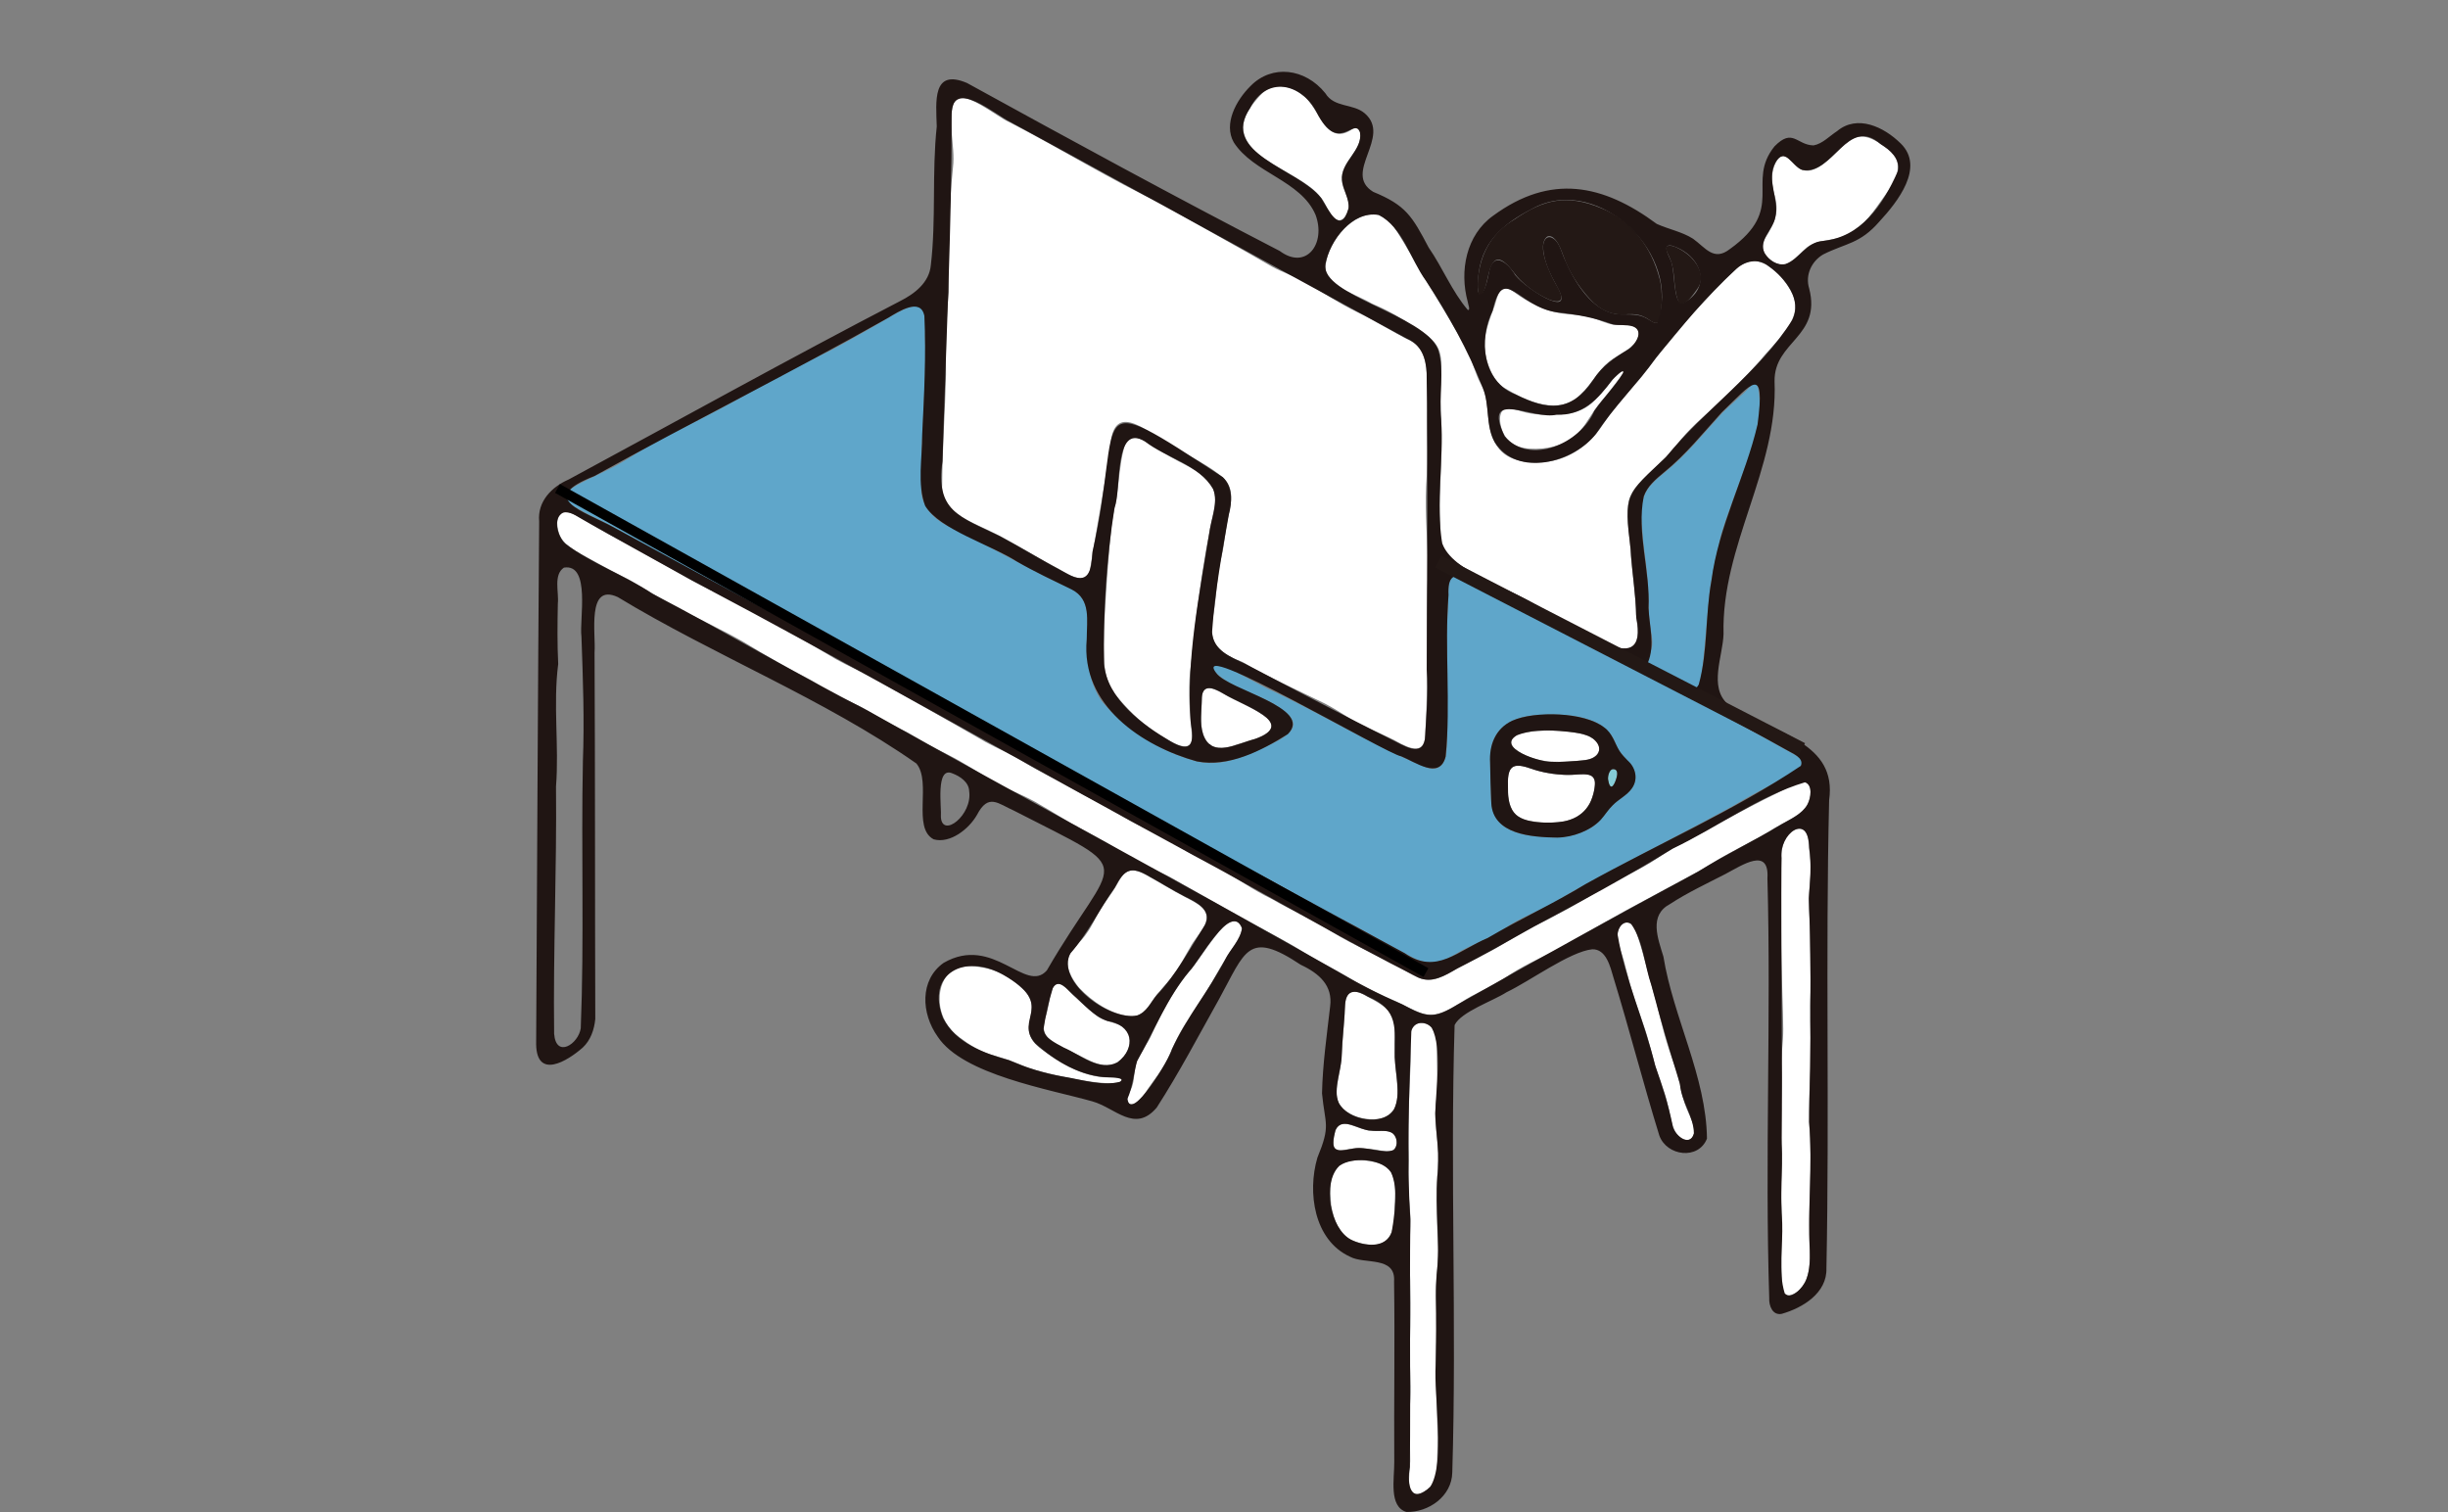 <?xml version="1.0" encoding="UTF-8"?>
<svg id="_レイヤー_1" data-name="レイヤー_1" xmlns="http://www.w3.org/2000/svg" viewBox="0 0 1159.48 716.08">
  <rect x="0" y="0" width="1159.48" height="716.08" fill="#808080" stroke="none"/>
  <defs>
    <style>
      .cls-1 {
        fill: #85cdd8;
      }

      .cls-2 {
        fill: #fff;
      }

      .cls-3 {
        stroke: #000;
        stroke-width: 4.75px;
      }

      .cls-3, .cls-4 {
        stroke-miterlimit: 10;
      }

      .cls-3, .cls-4, .cls-5 {
        fill: none;
      }

      .cls-6 {
        fill: #231815;
      }

      .cls-7 {
        fill: #5fa6ca;
      }

      .cls-4 {
        stroke: #231815;
        stroke-width: 6.34px;
      }

      .cls-8 {
        fill: #201513;
      }

      .cls-5 {
        stroke: #201513;
        stroke-linecap: round;
        stroke-linejoin: round;
      }
    </style>
  </defs>
  <path class="cls-2" d="M681.19,590.23c-1.11-14.6-.58-29.42.02-44.05-.17-7.39-2.03-14.78-1.23-22.17,1.19-8.5.63-16.99.54-25.53.31-5.3-.16-14.11-7.7-13.97-3.74.19-5.04,4.28-4.86,7.55.08,4.72.31,9.37.06,14.07-.65,13.25-1.1,26.51-.71,39.77.19,5.3-.46,10.54-.35,15.88.12,4.75.94,9.52,1.03,14.31.23,6.42-.47,12.78-.49,19.19.77,14.54.88,29.11.15,43.65,0,7.78.79,15.66.38,23.48-.77,9.8-.07,19.93-.1,29.61-.12,5.98-3.52,21.52,8.22,13.33,5.07-4.09,4.44-10.49,4.57-16.17.06-2.68.22-5.36.21-8.03-.26-11.52-.73-23.26-.93-34.78-.17-6.05.17-12.1.44-18.15.31-6.46-.79-12.83-.41-19.27.32-6.16,1.37-12.33,1.17-18.5v-.24Z"/>
  <path class="cls-6" d="M800.98,121.92c-2.32-2.32-8.88-6.87-11.53-5.21-.94,1.65,1.04,4.2,1.6,5.95,2.56,6.06,1.38,13.12,3.61,19.33.32.72.49,1.17,1.18,1.7,2.54,1.48,6.91-5.31,8.2-7.06,3.44-4.84.91-10.63-2.88-14.5l-.19-.19Z"/>
  <path class="cls-6" d="M786.04,131.96c-1.89-7.23-5.1-14.1-9.72-19.92s-10.66-10.57-18.2-13.55c-8.03-3.32-14.77-4.34-21.23-3.34s-12.65,4.02-19.58,8.79c-5.14,2.97-9.05,6.81-11.85,11.29-2.8,4.48-4.5,9.6-5.24,15.13-.17.66-.43,3.5-.31,5.9s.62,4.35,1.97,3.23c.95-1.31,1.56-3.08,2.04-4.94s.85-3.82,1.31-5.5c1.48-5.67,3.54-6.82,5.85-5.76s4.87,4.33,7.33,7.51c2.05,2.33,4.38,4.43,6.92,6.26s5.28,3.41,8.14,4.7c3.76,1.5,5.54,1.18,5.93-.24s-.61-3.92-2.39-6.77c-1.39-2.48-3.77-7.11-5.14-11.65s-1.71-8.97.98-11.07c.76-.32,1.47-.23,2.12.09s1.23.85,1.73,1.41c.91,1.07,1.63,2.4,2.25,3.79s1.13,2.85,1.64,4.17c1.33,3.72,3.09,7.26,5.18,10.6,2.09,3.34,4.53,6.5,7.22,9.44,2.43,2.7,5.07,4.74,8.06,6s6.34,1.72,10.19,1.27c1.35-.05,2.71-.02,4.02.19s2.58.6,3.77,1.25c.92.33,2.09,1.31,3.24,2s2.27,1.11,3.08.32c1.07-2.17,1.63-5.86,1.74-9.72s-.24-7.86-.97-10.66l-.03-.12-.03-.12Z"/>
  <path class="cls-2" d="M767.9,175.98c-11.29,9.02-11.6,19.92-30.09,20.36-5.79.35-11.66.15-17.2-1.53-2.97-.8-7.68-2.87-9.47.49-1.01,1.95-.71,4.86-.11,7.04,1.8,6.47,6.42,9.73,13.7,10.17,7.38.43,15.25-1.19,20.81-5.85,4.34-3.37,6.74-8.12,9.69-12.47,2.27-3.3,5.17-6.3,7.63-9.57.5-.92,9.24-11,5.16-8.72l-.12.08Z"/>
  <path class="cls-2" d="M772.91,154.25c-2.51-.56-5.79.03-8.78-.49-3.4-.51-6.5-2.18-9.76-3.18-5.18-1.75-10.98-1.33-16.39-2.43-7.34-1.49-14.34-5.07-20.21-9.39-1.18-.84-2.3-1.61-3.3-2-5.1-1.88-5.43,5.9-7.16,9.75-2.69,7.14-5.43,14.95-3.48,22.5,1.32,5.4,3.74,11.32,8.46,14.57,10.7,6.4,26.28,13.76,36.6,2.97,4.92-4.64,7.93-11.08,13.25-15.29,4.62-3.71,11.74-5.88,13.76-11.73.77-2.23-.17-4.7-2.8-5.24l-.2-.05Z"/>
  <path class="cls-2" d="M857.65,411.65c0-2.64-.3-5.26-.56-7.89-.45-4.01-.35-8.75-2.45-10.47-.84-.72-2-.95-3.14-.73-5.2,1.03-7.66,7.33-7.65,12.03-.9,22.59-.29,45.2.4,67.78.17,5.02.34,10.05.38,15.04.05,6.33-1.15,12.42-.83,18.65.65,11.82-1.14,23.69.03,35.5.65,6.37.06,12.73-.23,19.1-.33,7.31.77,14.58.5,21.87-.48,8.12-.27,16.29-.07,24.45.03,1.6.13,3.69.68,4.92.47,1.23,1.49,1.8,2.81,1.65,11.04-3.19,9.92-17.91,9.48-26.8-.55-16.91,1.35-33.78.15-50.7-1.1-12.98.6-25.88.66-38.92-.42-9.09-.89-18.18-.35-27.29.28-9.02-.18-18.08-.05-27.07.02-5.43-.75-10.82-.71-16.24-.01-4.94.95-9.86.95-14.63v-.24Z"/>
  <path class="cls-2" d="M892.44,69.41c-15.9-12.11-18.81,2.17-30.8,9.58-7.51,4.46-10.16.21-15-4.51-2.27-1.86-4.41.22-5.45,2.32-2.46,4.59-2.21,10.17-.89,14.88,2.71,8.59.36,13.89-4.27,21.19-.71,1.43-1.12,2.82-1.05,4.16.05,4.1,5.9,9.15,10.35,8.24,4-.78,6.5-4.8,9.75-7.47,4.12-3.85,10.21-3.7,15.5-5.07,3.18-.87,6.09-2.47,8.69-4.38,6.04-4.39,9.83-10.83,14.15-16.68,5.58-7.62,9.19-15.92-.76-22.12l-.21-.15Z"/>
  <path class="cls-7" d="M833.24,187.44c-.26-2.94-.61-8.29-4.12-4.54-3.88,4.23-9.08,8.35-13.21,12.51-8.54,9.26-16.44,19.19-26.25,27.35-2.7,2.23-5.54,4.43-7.81,7.05-6.65,7.43-4,17.68-3.54,26.55.89,7.15,1.93,14.33,2.24,21.55.32,5.3.19,10.63.72,15.91.33,3.86,1.57,7.78,1.29,11.43-.21,2.93-1.77,5.62-2.05,7.9-.82,5.39,8.26,8.44,12.68,11.18,9.47,5.05,11.84,3.38,13.02-6.85,1.65-13.51,2.29-27.41,4.06-40.92,1.4-7.83,3.07-15.49,4.88-23.21,4.03-13.12,9.16-25.7,13.76-38.76,2.7-8.75,5.31-17.72,4.35-26.91l-.02-.24Z"/>
  <path class="cls-2" d="M802.35,534.44c-.52-3.32-2.31-6.45-3.57-9.58-2.74-6.55-3.06-13.73-5.64-20.37-3.72-9.74-6.34-19.92-8.62-29.94-3.55-11.36-5.61-21.62-9.45-32.88-1.93-7.23-8.82-5.64-8.93,1.48.1,4.09,2.01,8.04,3.05,12.01,1.11,3.91,1.96,7.88,3.11,11.77,2.57,9.26,6.47,18.09,8.85,27.3,1.03,3.8,1.98,7.6,3.12,11.38,1.63,5.41,3.99,10.71,5.32,16.15,1.23,4.39,1.6,9.04,3.41,13.26,2.29,5.87,10.13,7.37,9.38-.35l-.03-.23Z"/>
  <path class="cls-1" d="M763.1,364.47c-1.55,1.93-1.83,4.41-.98,6.67.22.57.56,1.56,1.34,1.41,1.46-.97,1.93-3.41,2.38-5.03.2-1.1.29-2.29-.45-2.81-.58-.4-1.47-.65-2.13-.33l-.15.09Z"/>
  <path class="cls-2" d="M755.96,351.02c-5.22-5.91-26.46-5.65-34.15-3.95-4.35.73-8.47,3.81-4.24,7.55,4.56,3.83,11.17,5.6,16.99,6.12,5.44.23,11.15-.19,16.66-.87,4.71-.49,8.37-4.74,4.89-8.69l-.15-.17Z"/>
  <path class="cls-2" d="M753.74,367.29c-3.18-1.54-10.01.31-14.34-.43-5.09-.31-10.13-1.37-14.98-3.05-9.57-3.54-10.41,1.26-10.24,8.95-.29,6.88,1.48,14.42,9.45,15.85,5.68,1.04,11.67,1.52,17.39.34,6.24-1.33,11.02-4.82,12.8-10.38,1.02-3.3,3.07-8.64.06-11.2l-.14-.09Z"/>
  <path class="cls-2" d="M661.84,516.43c-.07-6.72-1.47-13.51-1.39-20.38-.16-4.88.86-10.6-1.16-14.92-2.45-4.91-9.02-7.54-13.91-10.34-8.44-4.22-8.37,3.88-8.49,9.57-.44,7.04-1.22,14.13-1.53,21.24-.37,5.31-2.18,10.51-2.29,15.83-.4,7.12,6.53,11.47,13.96,12.44,10.16,1.41,15.48-3.67,14.8-13.2v-.25Z"/>
  <path class="cls-2" d="M659.74,536.68c-3.57-2.26-8.79-.15-12.87-1.63-4.64-.77-11.48-5.6-13.97-.56-.97,2.13-1.25,4.79-1.27,7.13-.02.68.17,2.3.73,2.72,1.29,1.14,3.46.36,5.26.08,4.49-.95,9.41-.63,14.02.05,3.22.52,6.45,1.49,8.22.19,2.35-1.83,2.09-5.95.04-7.85l-.15-.13Z"/>
  <path class="cls-2" d="M630.49,533.55c.05-.11,2.12-.99,1.78-1.26-.07-.08-.22-.25-.29-.33-.18-.19-.39-.44-.67-.51-.26.19-.81,1.85-.89,2.12h.06Z"/>
  <path class="cls-2" d="M660.52,570.37c.44-8.32,1.6-17.76-9.38-19.98-6.02-1.55-15.14-1.48-18.59,3.33-3.13,4.91-2.42,11.46-2.05,17.06,1.27,7.01,3.62,14.72,11.06,17.11,3.89,1.35,9.05,2.36,12.47,1.07,7.19-3.02,6.07-12.23,6.48-18.35v-.24Z"/>
  <path class="cls-2" d="M849.25,139.82c-2.94-6.44-9.75-14.88-17.66-16.23-3.32-.33-6.64,1.54-9.1,3.7-7.08,6.37-13.52,13.4-20.04,20.4-5.26,6.18-10.16,12.53-15.68,18.52-4.04,5.32-7.72,10.79-12.3,15.78-3.49,4.18-7.24,8.24-10.58,12.44-2.93,3.68-5.15,7.86-8.27,11.44-6.28,7.27-15.28,12.72-25.5,12.99-7.19.46-15.45-.68-19.95-6.12-7.7-8.87-3.42-21.23-8.76-30.88-2.86-5.15-3.94-10.85-6.53-16.18-6.98-12.39-14.29-24.53-21.81-36.59-3.56-6.33-7.16-12.73-11.1-18.96-2.16-3.38-4.88-7.21-8.98-8.38-12.81-2.64-26.13,15.68-25.07,26.36,1.23,7.52,15.51,11.79,21.99,15.72,7.12,2.99,13.02,6.32,19.57,10.83,15.06,8.43,13.41,13.36,12.94,28.21-.28,9.06.52,17.98.39,27.05-.03,13.31-1.43,25.88-.58,39.32-.35,10.28,2.79,14.95,12.45,20.12,10.65,5.89,21.47,11.3,32.3,16.81,13.09,7.28,25.78,15.72,40.1,20.73,11.02,2.33,8.54-9.56,7.78-15.79-.05-9.46-1.65-18.58-2.42-27.96-.22-8.5-2.51-16.94-1.13-25.34.65-3.27,2.53-6.15,4.81-8.68,5.9-6.51,13.03-11.83,18.31-18.79,5.19-6.88,11.81-12.57,18.34-18.29,7.24-6.89,14.36-13.95,21.01-21.42,6.78-8.74,20.27-18.71,15.54-30.57l-.09-.22Z"/>
  <path class="cls-2" d="M641.06,60.79c-13.16,9.66-15.94-10.07-23.99-15.61-6.28-5.14-14.58-6.37-20.21.02-3.95,4.26-7.97,9.61-8.09,15.29.95,16.11,27.99,21.17,36.82,33.02,2.75,2.81,4.47,10.78,8.84,10.82,2.52-.34,3.89-3.08,4.29-5.24.91-4.51-2.76-8.83-3.13-13.41-.56-4.18,1.89-8.15,4.43-11.53,1.4-1.97,2.75-4,3.58-6.24,1.26-3.41,1.27-8.82-2.38-7.18l-.15.07Z"/>
  <path class="cls-2" d="M597.19,337.99c-5.41-3.53-11.56-5.8-17.15-9.07-5.16-3.02-10.68-5.66-10.78,1.54.08,6.48-1.57,13.57,1.6,19.41,2.93,5.65,9.44,4.75,14.74,2.77,3-.97,6.03-1.75,9-2.77,7.64-2.54,11.08-6.9,2.81-11.73l-.23-.14Z"/>
  <path class="cls-2" d="M569.01,224.88c-3.17-2.52-6.86-4.37-10.49-6.24-5.25-2.67-10.15-5.87-15.11-8.97-5.35-3.49-9.6-3.99-11.24,3.37-1.74,7.01-2.18,14.37-3.12,21.55-.59,4.24-1.77,8.39-2.38,12.62-1.9,17.3-2.91,34.64-3.85,52-.04,10.41-1.21,21.88,6.16,30.56,4.99,6.08,10.72,11.79,17.32,16.37,4.88,2.98,19.43,13.94,18.21,1.56-1.08-9.86-1.72-19.7-.87-29.53,1.33-9.26,1.8-18.38,3.14-27.66,1.73-13.34,3.66-26.65,6.29-39.91,1.59-9.65,6.28-18.24-3.84-25.57l-.2-.16Z"/>
  <path class="cls-2" d="M569.51,429.92c-2.1-2.04-5.1-3.42-7.75-4.84-6.7-3.43-12.96-7.47-19.49-10.99-2.44-1.27-5.58-2.61-8.19-1.38-2.51,1.22-3.76,4.04-5.08,6.29-2.26,4.14-5.49,7.82-7.91,11.9-2.18,3.62-3.7,7.48-6.47,11.26-2.37,3.52-6.09,6.62-8.17,10.18-2.42,5.13,1.25,11.38,4.71,15.55,6.29,6.45,14.46,12.27,23.93,13.38,5.08.63,8.23-3.37,10.49-7.03,3.27-5.01,7.93-9.04,11.26-13.97,2.62-3.78,4.62-7.9,7-11.81,2.9-5.64,11.31-12.42,5.84-18.38l-.16-.16Z"/>
  <path class="cls-2" d="M584.16,436.33c-2.64.27-5.12,2.78-6.74,4.84-3.45,4.28-6.59,8.64-9.65,13.06-2.03,2.88-4.28,5.63-6.53,8.37-6.36,8.34-11.31,17.72-15.62,27.09-1.99,4.69-5.69,8.96-7.32,13.56-1.19,3.32-.82,7.01-1.83,10.47-.56,2.88-4.42,7.45-1.46,9.13,3.84.84,7.03-4.64,8.85-7.41,3.05-4.61,6.86-8.68,9.09-13.7,2.75-6.69,5.92-13.15,10.03-19.24,2.64-4.43,5.73-8.59,8.49-12.9,2.96-4.83,5.41-9.9,8.51-14.67,2.52-4.89,7.06-9.36,8.2-14.69.29-2.22-1.35-4.23-3.82-3.93l-.2.02Z"/>
  <path class="cls-2" d="M676.44,186.75c-1.12-8.65.88-20.52-8.35-25.33-8.65-4.26-16.82-9.59-25.54-13.73-8.3-4.06-16.06-9.14-23.93-13.93-5.19-2.86-10.97-4.65-16.19-7.49-17.06-9.99-34.44-19.22-51.4-29.36-25.06-11.69-48.4-26.47-72.98-39.04-5.81-2.52-21.03-15.47-25.79-10.46-4,9.68.37,21.59-.88,31.85-2,19.68-2.39,39.38-1.97,59.11-1.3,12.95-1.55,26-1.33,39.02-.42,17.47-1.72,34.72-1.83,52.24-.81,12.35,12.7,17.05,22.53,21.81,10.74,5.09,20.65,11.67,31.19,17.17,4.35,2.13,13.43,9.31,16.15,2.17,3.16-20.51,7.34-41.05,9.97-61.69,2.59-19.22,18.56-3.3,28.22,1.28,8.27,5.69,18.16,9.63,25.53,16.36,4.77,4.8,3.33,11.71,2.01,17.53-1.47,6.26-1.72,12.58-3.16,18.76-2.44,9.36-2.32,19.02-4.08,28.53-2.16,12.64,1.26,17.1,13.75,21.9,12.79,7.59,25.8,13.16,39.09,19.73,4.36,2.21,8.37,4.91,12.51,7.44,6.41,3.97,13.87,6.52,20.68,10.06,7.61,4.29,14.89,7.44,14.5-4.62,1.57-25.77.01-51.3,1.27-77.06-.29-12.85-1.49-25.69-.94-38.51,1.09-14.58-.18-29.06.96-43.52v-.24Z"/>
  <path class="cls-2" d="M531.29,510.94c-2.66-1.37-7.12-.34-10.23-.89-10.39-1.43-19.6-6.97-27.59-13.02-13.87-9.91,1.61-17.97-8.55-28.18-4.85-4.68-10.69-8.62-17.44-10.2-5.19-1.1-11.24-1.97-15.96.81-4.72,2.78-6.56,8.77-6.45,13.84-.06,7.08,3.53,13.78,9.54,18.1,4.46,3.38,9.37,6.45,14.83,8.09,5.19,1.45,10.32,3.05,15.18,5.3,4.1,2.44,47.45,12.5,46.74,6.2l-.06-.06Z"/>
  <path class="cls-2" d="M530.98,485.79c-3.66-1.65-8.45-2.28-11.79-4.87-4.65-3.64-8.92-7.75-13.13-11.81-2.53-2.77-5.99-5.29-7.79-.39-1.36,3.92-1.47,8.03-2.75,12.03-1.34,3.99-2.25,8.76,1.9,11.6,3.87,2.82,8.59,4.82,12.89,7.09,4.99,2.48,10.52,5.9,16.15,4.83,7.66-1.36,12.34-14.58,4.73-18.37l-.21-.11Z"/>
  <path class="cls-7" d="M849.83,357.33c-21.11-11.94-42.62-23.36-64.24-34.5-8.23-5.04-16.45-9.8-25.22-13.99-9.58-5.27-19.05-10.77-28.68-15.97-7.67-3.99-15.67-7.53-23.19-11.57-5.88-2.57-11.66-7.05-17.84-8.65-5.11-.52-4.52,5.95-4.67,9.23,0,6.44-.73,12.88-.85,19.32.39,10.09.61,20.11.17,30.23.09,7.76.56,15.47-.09,23.26-.09,5.41-2.55,11.26-9.49,8.89-26.25-10.64-50.04-25.81-75.67-37.57-6.55-3.36-12.91-7.03-19.55-10.2-3.45-1.73-8.45-1.79-4.92,2.53,8.51,8.49,22.17,10.3,31.66,17.67,11.8,8.12,1.52,13.3-7.7,17.65-10.18,4.9-21.59,9.65-32.95,6.91-17.57-4.75-33.78-15.13-44.89-28.65-5.68-8.35-6.96-18.51-6.96-28.4.17-12.34,2.8-21.37-11.96-26.72-17.71-8.35-34.24-18.29-51.9-26.73-8.25-3.56-15.13-10.32-14.53-19.25.1-8.72-.11-17.39.63-26.03.54-15.23,1.66-30.36,1.13-45.67.58-13.62-.49-18.35-15.46-9.71-9.52,5.63-19.07,11.14-28.91,16.38-16.32,7.93-32.26,16.6-48.07,25.4-16.55,9.05-33.89,16.68-49.66,26.91-7.29,4.43-15.38,7.65-22.9,11.73-1.94,1.09-4.59,2.89-4.96,4.47-.71,1.92,1.04,3.91,3.98,5.72,5.37,3.23,11.11,5.87,16.71,8.67,34.37,19.49,69.33,38.05,104.81,55.79,9.45,5.79,19.12,10.98,28.87,16.3,8.5,5.29,17.64,9.67,26.67,14.02,9.22,5.39,18.72,10.73,28.48,15.29,15.46,8.73,31.13,16.99,47.04,25.03,6.71,3.64,12.91,7.96,19.87,11.19,13.89,6.79,26.91,15.17,40.65,22.22,12.07,5.54,23.3,11.8,34.6,18.59,6.92,4.33,14.43,7.67,21.77,11.32,8.44,4.59,16.72,9.59,25.38,13.9,10.42,6.05,15.92,3.54,25.44-2.24,6.81-3.51,13.96-6.07,20.22-10.41,7.22-4.91,15.65-8.04,23.39-12.26,11.58-7.19,23.73-13.27,35.76-19.81,16.36-8.65,32.72-16.93,48.87-25.83,7.9-4.82,16.24-8.96,24.25-13.47,4.55-2.61,13.48-6.34,5.1-10.87l-.21-.13ZM773.05,373.21c-2.1,3.2-5.92,4.97-8.67,7.63-4.2,4.07-6.73,9.66-12.55,12.07-6.81,3.74-14.37,4.32-21.96,3.34-7.28-.39-15.62-1.92-20.28-7.47-4.8-5.84-3.01-13.77-3.64-20.63-.02-6.33-1-13.41,2.09-19.12,3.67-6.96,11.97-10.05,19.92-10.37,13.54-.92,32.77-.2,37.52,14.12,2.91,7.25,13.02,11.25,7.69,20.24l-.12.19Z"/>
  <path class="cls-2" d="M856.35,371.13c-1.1-1.21-2.94-1.12-5.26-.2-2.86,1.14-5.6,2.84-8.36,4.19-9.78,4.76-19.28,9.81-28.93,15.03-7.08,4.22-14.43,7.83-21.67,11.78-4.7,2.79-9.11,6.07-13.93,8.7-6.49,3.66-13.48,6.61-19.84,10.51-10.26,6.51-21.02,12.25-31.96,17.72-5.73,2.92-11.14,6.34-16.68,9.55-6.37,3.74-13.22,6.66-19.66,10.34-4.33,2.4-9.26,5.82-14.46,5.24-2.91-.25-5.93-1.87-8.53-3.4-11.99-7.22-25.31-12.28-37.17-19.84-8.81-5.63-18.56-9.74-27.59-15.01-8.64-4.14-16.4-9.62-24.56-14.52-3.99-2.2-8.25-3.93-12.24-6.06-4.31-2.26-8.29-5.08-12.59-7.43-7.68-4.09-15.74-7.62-23.08-12.27-7.18-4.35-14.96-7.87-22.27-12.08-7.39-4.25-15.07-7.78-22.3-12.29-5.87-3.73-12.46-6.39-18.55-9.7-17.75-10.28-35.75-20.35-53.67-30.4-5.52-3.12-11.42-5.61-16.97-8.7-8.28-4.89-16.58-9.77-24.92-14.49-14.18-8.16-28.93-15.36-43.47-22.95-7.7-4.42-15.6-8.51-23.26-12.97-9.18-5.34-18.78-10.1-27.81-15.55-2.64-1.45-5.23-3.39-8.29-3.82-5.37-.25-4.91,6.31-3.42,10.45,1.81,4.78,6.7,7.49,11.19,9.95,6.14,3.29,11.64,6.52,17.72,9.53,8.88,4.32,16.91,10.09,25.59,14.76,10.88,5.64,22.08,10.76,32.67,16.8,10.53,6.47,21.36,12.59,32.4,18.31,3.56,2.04,6.91,4.46,10.53,6.43,4.12,2.29,8.67,3.88,12.87,6.06,7.12,4.13,14.01,8.33,21.48,11.85,6.37,3.7,12.7,7.41,19.35,10.65,8.04,4,15.42,9,23.04,13.61,6.81,3.56,14.22,6.08,20.74,10.15,5.05,2.85,9.89,5.96,14.88,8.87,7.21,4.07,14.71,7.72,21.74,12.18,7.78,5.25,16.41,8.97,24.87,13.16,17.64,9.96,35.22,20,53.11,29.6,3.91,2.1,7.71,4.36,11.45,6.73,6.62,4.22,13.81,7.52,20.54,11.57,7.26,4.46,14.53,7.83,22.59,11.29,13.87,6.91,16.01,9.31,30.47.19,6.23-4.15,13.3-6.84,19.63-10.81,8.57-6.09,18.22-10.31,27.63-15.13,13.61-7.94,27.14-15.79,41.14-23.16,10.67-5.92,21.71-11.18,31.98-17.7,8.26-5.09,17.21-9.11,25.51-14.09,5.7-3.9,13.12-6.24,17.36-11.62,2.29-3.03,2.91-8.78,1.07-10.88l-.1-.11Z"/>
  <line class="cls-5" x1="572.94" y1="353.44" x2="572.94" y2="353.05"/>
  <path class="cls-8" d="M771.18,360.43c-1.47-1.52-2.99-2.98-4.1-4.75-2.21-3.52-3.36-8.45-7.27-11.17-9.33-7.33-32.86-7.95-43.6-3.16-7.98,3.74-10.93,11.75-10.43,19.74.07,6.4.27,12.92.57,19.34.78,14.65,18.87,16.12,31.22,16.26,7.39-.1,15.73-3.28,20.62-8.43,1.99-2.22,3.51-4.81,5.67-6.89,2.7-2.78,6.79-4.72,9.01-7.91,2.98-3.98,2.07-9.51-1.51-12.87l-.16-.17ZM755.38,371.87c-.71,8.42-5.25,15.42-14.75,17.16-6.43,1.03-19.23,1.26-23.47-4.12-2.78-3.33-2.96-8.5-2.92-12.98-.34-10.76,3.59-10.54,12.56-7.35,5.65,1.77,11.64,2.5,17.57,2.41,4.48-.12,11.67-1.79,11.02,4.65v.23ZM756.09,357.82c-2.24,2.13-5.98,2.3-9.05,2.55-4.2.23-8.35.69-12.47.41-4.94.21-26.33-6.53-16.06-12.57,8.37-3.24,18-2.37,26.74-1.34,2.08.27,4.2.62,6.15,1.34,4.05,1.23,8.15,5.89,4.84,9.47l-.15.15ZM765.67,368.4c-1.22,4.07-3.12,6.56-4.04.63-.1-1.57.61-4.67,2.41-4.75,2.29-.14,2.07,2.5,1.68,3.91l-.06.22Z"/>
  <path class="cls-8" d="M900.21,67.9c-7.81-7.71-20.48-13.87-30.12-5.77-3.64,2.36-6.82,5.92-11.1,6.73-8.06-.16-9.8-8.43-18.52.47-13.76,17.14,5.68,29.46-21.15,48.64-7.64,5.96-11.55-.72-17.45-4.92-5.14-3.27-11.51-4.46-17.16-7.01-25.62-18.97-50.32-23.8-77.47-3.89-12.84,9.15-16.04,26.22-12.07,40.73.04.8,1.5,4.37.02,3.88-7.45-8.71-11.95-20.06-18.49-29.49-7.88-14.93-10.79-20.04-26.26-26.4-14.78-8.98,8.97-25.97-4.03-37.19-5.58-4.79-14.46-2.53-18.7-9.56-9.56-11.83-25.26-13.71-35.36-3.42-7.04,6.94-12.85,18.08-8.01,26.68,9.4,14.72,31.79,18,38.77,34.38,5.07,13.67-4.47,26.41-16.98,17.1-49.91-25.81-98.94-52.52-148.14-79.57-16.55-7-14.64,8.86-14.3,20.63-2.34,21.71-.26,44.08-2.8,65.6-.74,8.36-7.73,13.63-14.57,17.08-52.79,27.41-104.6,56.22-156.96,84.48-7.91,3.43-14.89,10.31-13.99,19.9-.63,82.59-.96,165.21-1.43,247.71.35,16.52,14.57,8.05,22.07,1.45,3.72-3.46,5.45-8.5,5.94-13.55-.19-57.73-.04-115.51-.35-173.5.7-8.8-3.86-33.2,11.02-26.3,45.87,27.8,97.73,48.2,141.43,78.81,7.33,8.85-2.16,30.56,8.2,35.92,7.85,2.13,16.69-4.94,20.47-11.55,5.46-10.48,9.97-5.36,17.66-1.98,60.14,30.9,48.14,19.14,15.44,75.61-10,11.36-25.3-17.16-48.87-3.59-11.43,8.09-10.69,23.98-2.78,35.01,11.85,17.99,52.88,24.83,73.22,30.6,10.88,3.04,20.1,15.18,30.47,2.95,10.7-16.59,19.91-34.22,29.59-51.49,12.45-22.61,13.6-32.82,38.63-16.16,8.9,4.16,15.19,9.92,13.94,19.64-1.57,13.75-3.56,27.37-3.86,41.26,1.46,15.17,4.22,14.87-2.2,30.5-4.79,16.3-1.66,39.01,15.43,46.85,6.89,3.79,21.73-.48,20.9,11.72.41,28.53-.09,57.09.09,85.62.07,7.81-2.67,21.02,5.74,23.56,10.52.28,21.55-7.42,21.74-18.73,2.15-70.35-1.06-141.8,1.1-211.85,3.01-6.29,18.04-11.33,24.62-15.57,11-5.22,30.05-19.27,40.58-20.33,6.57-.19,8.53,8.19,10.06,13.44,7.61,24.83,14.07,50.07,21.71,74.78,3.53,9.77,18.56,11.67,22.56,1.43-.33-29.31-15.94-57.28-20.63-86.2-2.64-8.7-6.94-19.51,3.07-24.85,8.27-5.4,17.33-9.64,26.17-14.19,8.07-4.22,20.98-13.15,20.03,1.98,1.78,66.27-1.26,132.51.85,198.77-.2,3.7,1.62,8.42,5.99,7.48,9.7-2.78,21.47-9.74,21.1-21.59,1.49-73.72-.5-147.98,1.28-221.66,3.81-27.2-24.17-31.05-48.08-45.56-9.01-8.25-2.26-22.54-1.93-33.13-1.08-41.96,25.9-78.04,24.16-119.67-.28-19.04,22.36-20.96,16.39-44.04-1.95-6.36,1.15-12.82,6.59-16.05,10.81-5.46,17.42-4.92,26.68-15.61,8.52-9.22,21.68-25.69,10.07-37.01ZM791.86,116.34c14.55,4.51,19.23,20.4,4.95,27.43-4.67-.47-3.24-16.62-5.68-20.8-.89-2.21-4.01-7.57.74-6.62ZM700.4,128.99c2.14-16.17,13.94-24.43,26.75-30.88,30.4-15.14,70.16,22.63,57.71,54.76-1.38.43-3.03-1.04-4.67-1.93-4-2.45-8.55-1.9-13-2.05-13.03-.66-21.71-15.8-26.24-26.44-1.61-3.51-2.53-9.03-6.73-10.11-2.42-.31-3.38,2.59-3.32,4.66.15,6.52,3.41,12.93,6.51,18.56,10.01,17.65-17.94-.95-20.26-6.19-3.74-5.66-10.12-10.22-11.93-.24-2.39,13.17-6.86,14.27-4.82-.13ZM755.17,194.55c-6.6,15.43-30.64,26.17-42.52,12.03-11-22.88,13.78-7.47,24.51-10.17,12.38.55,19.8-7.39,26.6-16.58.73-.88,5.67-5.86,5.04-3.23-3.85,6.4-9.38,11.81-13.63,17.96ZM771.2,165.48c-6.38,3.8-12.51,7.94-16.61,14.47-10.42,15.42-21.53,14.47-36.76,6.85-15.58-5.92-17.63-25.93-10.86-39.63,5.12-22.52,11.91-1.93,30.28.73,9.13.96,17.9,2.51,26.54,5.71,3.2.65,6.6-.02,9.58.99,5.48,1.95,1.46,8.55-2.17,10.88ZM625.73,93.75c-11.16-14.13-48.19-20.96-33.64-42.56,7.82-15.43,24.35-11.89,31.52,2.01,10.37,20.53,17.92,1.57,20.56,9.68,1.33,8.21-9.3,13.94-8.54,22.41.39,4.58,3.55,8.67,3.08,13.36-3.81,13.08-9.36.88-12.97-4.89ZM446.41,218.34c1.59-54.16,4.42-110.52,4.33-164.33.29-17.33,20.86.5,27.88,3.81,62.65,34.12,125.05,68.53,187.75,102.56,6.82,2.89,9.09,9.26,9.35,16.54.6,46.63.18,93.54.04,140.22.82,10.95-.2,22-.87,32.92-1.47,8.97-10.56,2.67-15.27.46-23.51-11.79-46.71-24.04-69.94-36.17-6.77-3.15-15.17-6.4-15.59-15.04,1.29-18.78,4.62-37.08,7.95-55.62,1.62-5.98,1.89-13.11-2.85-17.7-67.02-43.93-46.69-30.67-61.77,35.46-.47,8.72-1.67,15.95-11.88,10.34-10.9-5.76-21.32-12.15-32.16-17.96-18.91-9.18-30.42-11.67-26.96-35.49ZM572.72,252.71c-4.73,29.38-10.94,59.38-8.75,89.38,1.73,9.76.72,15.06-9.62,8.95-13.11-7.67-29.99-20.05-31.41-36.56-.46-24.63,1.13-49.74,4.96-74.08,3.4-8.18-.58-40.29,14.36-31.36,10.19,7.93,25.6,10.99,32.28,22.54,2.72,6.46-.99,14.2-1.82,21.14ZM569.78,347.57c-1.6-5.05-.66-10.86-.57-16.17,0-7.22,4.61-6.3,10.13-2.98,9.18,5.68,35.9,14.1,15.15,21.56-8.25,2.03-20.78,9.65-24.72-2.4ZM572.94,353.05v.39s0-.39,0-.39ZM276.08,360.83c-.85,41.97.67,84.26-1.01,126.17-1.11,7.46-11.7,14.4-12.61,2.59-.48-39.07,1.28-78.05.89-117.13,1.51-19.28-1.45-38.71,1.04-57.99-.47-9.54-.37-19.14-.17-28.65.57-5.34-2.21-13.57,2.87-16.99,12.82-2.09,7.24,24.73,8.31,32.65.7,19.73,1.45,39.63.67,59.36ZM459.04,374.67c1.66,11.36-12.77,22.51-13.39,12.3.4-4.53-2.62-24.21,5.45-20.69,3.61,1.34,7.83,4.18,7.94,8.39ZM507,451.53c8.31-9.51,13.79-20.89,21.06-31.22,4.45-8.66,7.77-10.29,16.27-5.23,5.58,3.09,10.91,6.43,16.61,9.4,5.04,2.47,13.38,6.28,9.89,13.42-7.27,11.42-13.69,23.66-23.04,33.49-2.79,3.45-4.76,8.01-9.14,9.52-13.09,2.79-38.74-16.26-31.66-29.38ZM494.28,487.23c.96-6.33,2.47-13.11,4.38-19.22,2.7-5.01,6.92.68,9.48,3.03,5.22,4.5,9.82,10.29,16.36,12.51,11.73,1.71,14.22,12.4,4.76,19.58-8.76,4.5-17.45-3.61-25.36-6.93-4.14-2.29-9.32-4.47-9.62-8.98ZM530.48,512.36c-8.77,2.2-18.42-1.17-27.17-2.52-8.86-1.55-17.22-4.18-25.4-7.73-11.81-3.25-25.2-8.11-31.25-19.95-8.19-20.92,10.14-30.86,28.5-20.5,25.68,14.69,4.79,20.75,15.15,32.45,9.53,8.57,21.79,15.84,34.94,16.15,1.56.06,8.19.16,5.23,2.09ZM588.26,439.68c-.78,5.59-5.54,9.85-7.98,14.79-7.66,14.54-18.36,27.58-25.2,42.45-.69,3.74-19.52,35.32-21.06,23.48,2.48-5.69,2.97-11.92,4.52-17.78,8.08-14.19,14.2-30.07,24.87-42.72,4.33-4.14,19.73-33.31,24.85-20.22ZM659.14,583.66c-2.84,7.78-13.12,6.56-19.12,3.5-10.12-5.14-13.95-27.12-5.59-35.04,5.82-4.23,19.88-3.63,24.4,3.07,3.68,7.91,1.75,19.98.31,28.46ZM660.14,544.63c-4.92,2.07-13.19-1.94-19.08-.7-9.18,2.01-11.04.9-8.52-8.66,3.29-6.93,11.53.31,16.84.19,3.3.48,6.76-.39,9.45.85,2.88,1.33,3.72,6.19,1.31,8.31ZM660.35,525.27c-5.19,8.52-22.19,5.23-26.29-3.05-2.79-6.73,1.35-15.18,1.46-22.61.21-7.91,1.31-15.91,1.58-23.81.48-7.88,5.89-6.87,10.9-3.73,14.57,6.11,12.64,14.81,12.61,28.64.22,8.01,3.12,17-.26,24.56ZM680.44,603.93c-.74,14.07.16,28.3-.44,42.44-.99,14.99,4.69,46.3-2.53,57.76-9.15,8.64-11.25-.6-9.7-9.27.42-39.03-.24-78.32.24-117.39-1.89-29.64-.57-59.67.47-89.31,1.29-4.55,6.88-4.75,9.65-1.43,5.07,9.43,1.88,29.55,1.68,40.7.29,9.93,2.29,19.77.95,29.71-1.19,15.48,1.53,31.33-.32,46.79ZM782.21,466.74c4.07,15.63,8.75,31.29,13.51,46.68.54,8.28,6.53,15.27,6.58,23.4-2.01,6.96-9.71.55-10.18-4.33-1.96-9.54-4.9-18.68-8.17-27.9-5-20.77-14.27-40.82-17.78-61.95.03-3.49,3.22-7.44,6.43-5.02,5.8,8.33,6.3,19.67,9.61,29.13ZM856.75,425.37c1.31,35.36.77,70.7.12,106.04,1.74,20.16-.74,40.61.31,60.74.11,4.61.07,9.36-1.6,13.7-1.5,4.09-7.38,10.09-10.26,6.66-3.22-10.39-.72-22.62-1.21-33.53-1.04-12.35.33-24.71-.23-37.05.46-45.19-.41-90.27-.09-135.52-1.33-11.23,12.86-22.3,13.12-4.81,1.21,7.96.36,15.83-.15,23.77ZM854.9,370.51c3.85,1.32,2.78,7.58,1.17,10.51-2.57,4.66-7.9,6.78-12.23,9.33-12.92,7.88-26.67,14.37-39.5,22.43-38.25,20.66-76.35,41.57-114.1,63.04-11.22,6.88-14.49,6.06-26-.14-11.25-4.78-21.76-10.35-32.27-16.53-73.36-41.74-147.58-81.43-221.13-122.68-34.38-17.64-67.7-37.46-101.96-55.38-13.23-8.79-28.55-14.11-41.24-23.71-3.6-3.41-5.93-12.02-.93-14.58,3.22-.83,6.28,1.58,9.01,3.08,17.02,9.79,34.52,19.19,51.65,28.83,79.83,42.22,158.32,87.22,237.69,130.22,35.59,19.13,70.58,39.87,106.72,58.06,6.39,2.91,12.91-1.06,18.45-4.29,12.39-6.2,24.35-13.21,36.48-19.95,22.19-11.77,44.17-23.71,65.55-36.84,20.84-9.88,40.78-24.84,62.61-31.39ZM818.23,339.83c9.36,4.95,18.64,10.17,27.88,15.3,2.8,1.69,8.44,3.65,6.86,7.58-31.96,21.43-68.16,37.2-101.92,55.98-15.1,9.22-31.22,16.6-46.42,25.56-13.86,5.76-24.35,17.7-39.34,7.16-124.5-67.92-250.16-133.77-374.64-201.68-14.31-7.79-36.6-13.56-9.11-24.27,46.08-25.58,93.44-49.09,139.28-75.02,4.56-2.75,15.29-9.81,17.01-.78.86,18.64-.12,37.48-1.05,56.24.08,11.05-2.45,23.14,1.41,33.65,6.8,11.25,31.47,18.65,43.31,26.31,8.46,4.92,17.39,9.06,26.16,13.36,9.2,4.7,7.08,14.65,7.06,23.58-2.93,31.3,26.17,50.58,52.18,57.81,15.17,2.86,30.39-4.95,43.06-12.91,12.48-12.6-28.5-20.99-33.9-28.96-13.32-17.43,81.35,38.8,87.6,39.45,6.4,2.52,18.21,11.42,21.05.15,2.52-25.11-.6-51.14,1.37-76.45-1.07-18.27,13.72-3.92,21.78-.94,37.52,18.18,73.24,39.86,110.37,58.86ZM832.46,201.05c-5.88,24.98-18.54,48.22-21.86,74.01-2.97,16.18-1.61,33.25-5.99,49.12-4.02,7.51-15.53-1.68-20.41-4.35-2-1.33-4-3.42-3.66-6.06,3.42-8.32.66-17.08.28-25.82.88-17.61-5.75-35.49-2.27-52.83,1.65-4.81,5.75-8.22,9.5-11.34,10.39-8.4,18.59-18.7,27.44-28.46,14.23-13.6,20.78-23.3,16.97,5.73ZM848.93,151.47c-15.77,25.09-41.4,42.26-59.93,65.08-18.85,17.89-19.96,16.9-16.64,43.79.62,10.79,2.46,21.44,2.66,32.23,3.26,15.07-3.89,17.68-15.82,11.23-11.13-5.24-21.82-11.62-32.41-17.65-12.07-7.77-38.95-15.25-43.74-28.96-3.05-19.28.81-39.16-.46-58.62-1.31-10.88,1.85-22.55-1.44-33.07-6.48-16.46-55.59-25.44-53.39-40.33,2.14-11.39,12.67-25.45,25.25-23.35,11.44,5.83,15.02,21.09,22.37,31.13,10.6,16.19,19.91,32.79,26.98,50.86,3.34,8.17,1.15,17.83,5.66,25.68,10.65,16.79,37.32,9.64,47.96-4.07,8.46-12.69,19.42-23.58,28.33-35.86,11.75-14.6,23.88-29,37.54-41.71,4.26-4.28,11.09-5.81,15.94-1.69,8.06,5.74,15.82,16.05,11.12,25.33ZM898.86,81.15c-7.08,16.01-17.37,31.23-35.66,33-7.48.47-11.1,8.65-17.51,10.89-3.83.88-7.86-1.76-9.92-5.2-3.03-6.21,4.09-11.12,5.11-16.96,2.08-8.36-4.49-17.61.05-25.89,4.54-7.82,8.03,2.02,12.66,3.51,14.61,2.72,21.55-25.93,37.12-12.25,4.36,2.64,9.56,7.08,8.15,12.9Z"/>
  <line class="cls-4" x1="681.22" y1="265.98" x2="853.49" y2="354.79"/>
  <line class="cls-3" x1="264.05" y1="231.35" x2="675.39" y2="460.62"/>
</svg>